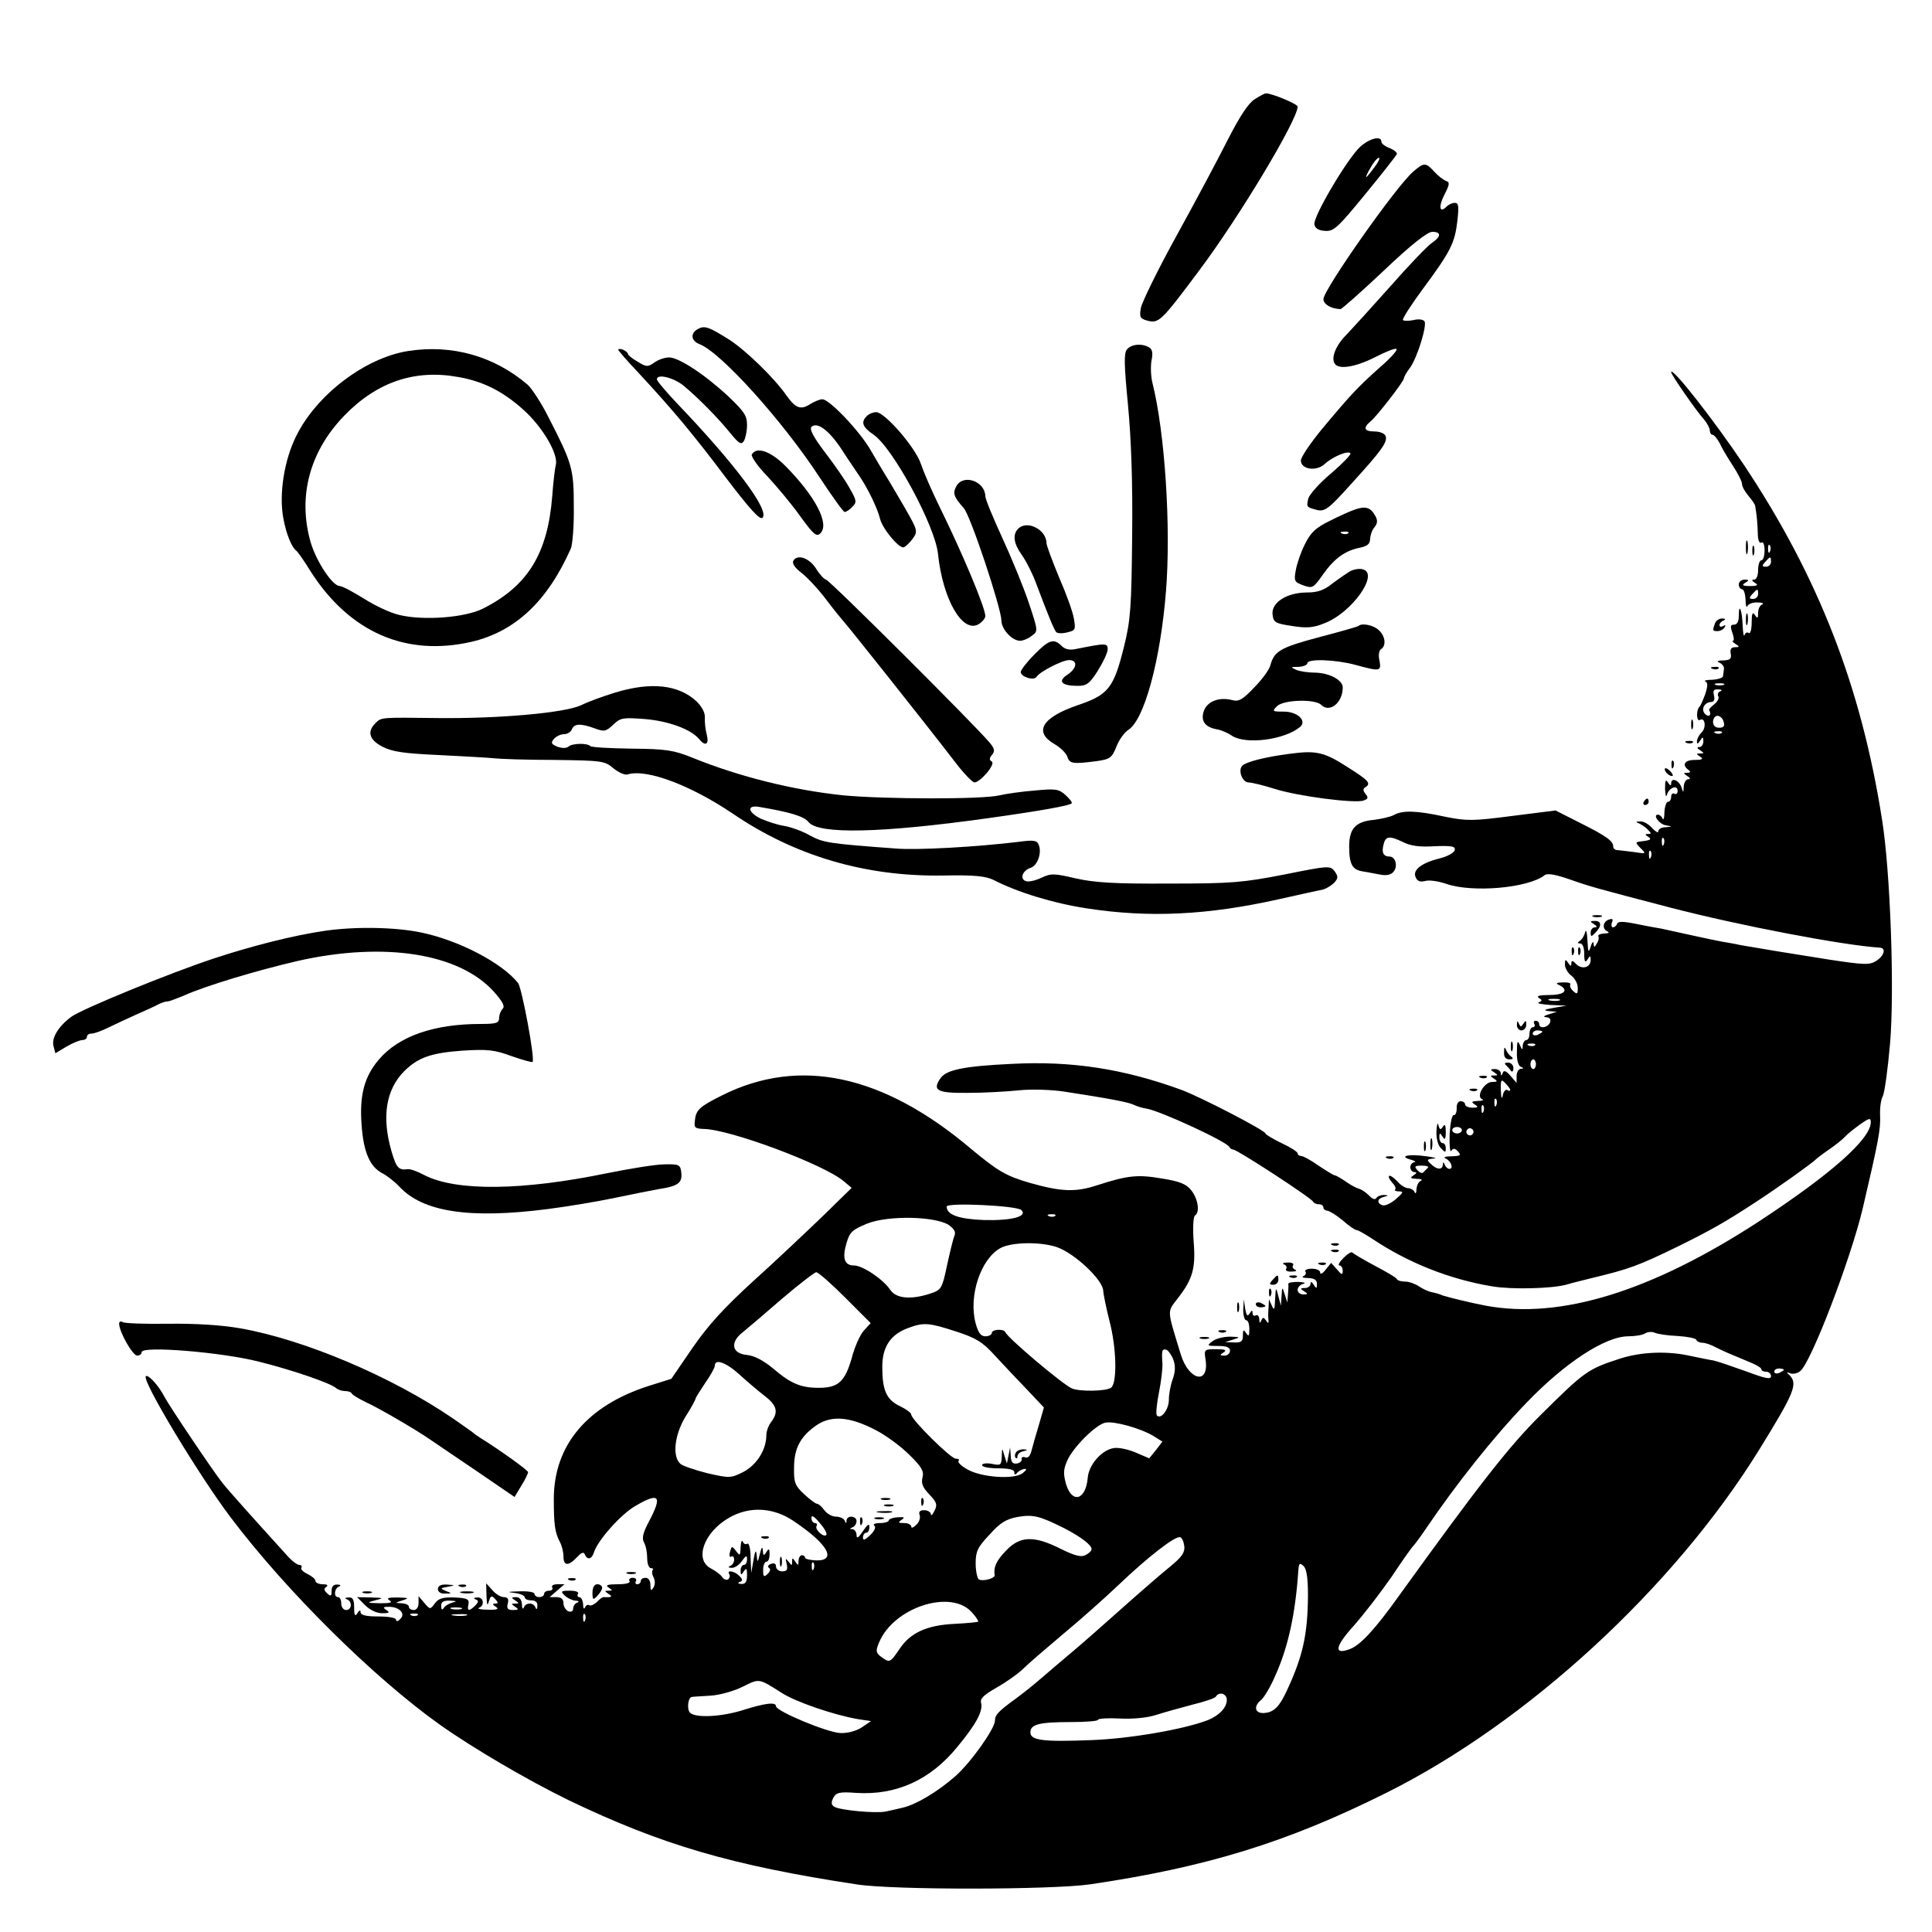 <?xml version="1.0" standalone="no"?>
<!DOCTYPE svg PUBLIC "-//W3C//DTD SVG 20010904//EN"
 "http://www.w3.org/TR/2001/REC-SVG-20010904/DTD/svg10.dtd">
<svg version="1.0" xmlns="http://www.w3.org/2000/svg"
 width="600pt" height="600pt" viewBox="0 0 600 600"
 preserveAspectRatio="xMidYMid meet">
<g transform="translate(0,600) scale(0.1,-0.1)"
fill="#000000" stroke="none">
<path d="M3897 5692 c-19 -11 -46 -52 -82 -122 -29 -58 -101 -193 -160 -300
-59 -107 -109 -209 -112 -227 -5 -28 -2 -33 21 -39 35 -9 43 -1 161 157 123
164 305 467 305 508 0 8 -82 42 -99 41 -3 0 -19 -8 -34 -18z"/>
<path d="M4223 5543 c-40 -38 -146 -217 -141 -240 2 -12 13 -19 33 -20 27 -2
39 9 125 114 52 63 96 120 98 124 2 5 -8 13 -22 19 -14 5 -26 14 -26 20 0 20
-38 10 -67 -17z m45 -63 c-12 -16 -23 -30 -25 -30 -2 0 4 14 14 30 9 17 21 30
25 30 5 0 -1 -13 -14 -30z"/>
<path d="M4389 5467 c-53 -45 -279 -367 -279 -396 0 -16 24 -30 53 -31 4 0 65
54 135 120 83 79 135 120 150 120 29 0 28 -15 -2 -35 -13 -9 -70 -68 -127
-133 -57 -64 -119 -132 -136 -150 -34 -33 -50 -73 -38 -91 12 -20 65 -11 126
20 33 17 63 29 66 25 4 -3 -20 -30 -53 -58 -67 -60 -88 -82 -179 -191 -36 -44
-65 -87 -65 -97 0 -28 48 -35 74 -11 25 23 73 43 80 33 2 -4 -25 -32 -60 -62
-36 -30 -67 -65 -71 -78 -6 -27 -6 -27 28 -36 24 -5 36 4 106 82 95 104 113
130 106 148 -3 8 -18 14 -34 14 -32 0 -37 11 -13 31 20 16 104 125 104 134 0
4 8 19 19 33 23 32 53 131 45 144 -4 6 -19 8 -34 4 -15 -3 -30 -3 -33 0 -3 3
25 47 62 97 86 116 99 142 107 211 5 45 4 56 -8 56 -8 0 -19 -5 -26 -12 -22
-22 -25 1 -6 38 16 31 17 38 5 42 -8 3 -24 15 -36 28 -27 30 -33 30 -66 1z"/>
<path d="M2167 4978 c-24 -13 -21 -37 6 -47 66 -26 257 -237 372 -413 39 -59
74 -108 78 -108 5 0 16 7 24 16 14 14 14 19 -8 57 -12 23 -47 73 -76 111 -35
46 -50 73 -43 80 17 17 54 -9 94 -70 21 -33 47 -70 56 -84 26 -38 56 -101 63
-131 7 -30 56 -89 72 -89 5 0 18 12 28 25 18 25 18 26 -23 98 -23 39 -49 84
-58 98 -9 14 -30 50 -47 79 -33 59 -129 160 -151 160 -8 0 -25 -7 -38 -15 -29
-19 -45 -13 -73 26 -38 55 -127 141 -178 174 -64 40 -77 45 -98 33z"/>
<path d="M3500 4915 c-10 -12 -9 -47 3 -172 10 -105 15 -242 13 -408 -2 -221
-5 -261 -25 -342 -32 -130 -49 -151 -144 -183 -111 -38 -138 -83 -72 -121 19
-11 37 -29 40 -40 7 -21 18 -22 89 -13 43 6 49 10 63 45 8 21 25 45 38 53 49
32 99 216 116 429 16 198 -3 493 -42 648 -5 20 -6 51 -3 69 5 22 3 35 -7 41
-21 13 -55 11 -69 -6z"/>
<path d="M1268 4910 c-134 -21 -285 -136 -348 -264 -38 -76 -54 -182 -40 -256
9 -49 26 -90 40 -100 4 -3 25 -32 45 -65 121 -189 296 -265 500 -218 136 32
236 127 308 290 5 12 10 71 9 130 0 118 -5 134 -79 278 -22 44 -52 89 -64 100
-104 89 -235 126 -371 105z m156 -81 c76 -13 139 -45 202 -102 59 -53 109
-138 100 -171 -3 -12 -8 -56 -11 -97 -14 -178 -76 -279 -215 -349 -55 -28
-184 -38 -259 -20 -28 6 -78 30 -111 51 -34 21 -67 39 -75 39 -22 0 -72 75
-90 135 -41 142 -4 283 105 395 101 104 219 144 354 119z"/>
<path d="M1920 4914 c0 -3 28 -35 63 -72 106 -114 171 -192 274 -329 71 -93
103 -129 111 -121 23 23 -87 169 -267 357 -33 35 -61 68 -61 73 0 18 50 6 82
-19 47 -39 108 -101 146 -148 27 -33 34 -37 42 -25 5 8 10 31 10 50 0 29 -9
42 -57 88 -74 69 -155 122 -185 122 -13 0 -34 -7 -46 -16 -20 -14 -25 -14 -52
3 -16 9 -30 20 -30 24 0 4 -7 9 -15 13 -8 3 -15 3 -15 0z"/>
<path d="M5190 4844 c0 -8 80 -123 103 -148 9 -11 17 -26 17 -33 0 -7 4 -13 8
-13 5 0 15 -12 23 -27 7 -16 26 -47 41 -70 15 -23 28 -48 28 -56 0 -8 9 -24
20 -37 11 -13 21 -27 21 -32 5 -29 7 -52 8 -84 0 -21 5 -33 11 -29 6 4 10 -7
10 -24 0 -17 -4 -31 -10 -31 -5 0 -10 -13 -10 -30 0 -17 -5 -30 -12 -30 -9 0
-8 -4 2 -10 12 -7 8 -10 -15 -10 -23 0 -27 3 -15 10 13 8 12 10 -2 10 -10 0
-18 -7 -18 -15 0 -8 5 -15 10 -15 6 0 10 -15 11 -32 0 -18 3 -27 6 -20 2 6 17
12 31 11 15 0 21 -3 15 -6 -7 -2 -13 -14 -13 -26 0 -18 -2 -19 -10 -7 -7 11
-10 5 -10 -23 0 -21 -4 -36 -9 -33 -5 4 -11 1 -13 -6 -3 -7 -5 7 -6 31 -2 48
-12 71 -12 28 0 -17 -5 -27 -15 -27 -11 0 -12 -5 -5 -25 5 -14 6 -25 2 -25 -4
0 0 -5 8 -10 13 -8 13 -10 -2 -10 -11 0 -16 -6 -13 -20 3 -16 -2 -20 -23 -21
-18 0 -22 -3 -12 -7 9 -4 15 -13 14 -19 -1 -7 -2 -17 -3 -23 0 -5 -16 -10 -33
-11 -18 0 -28 -3 -22 -5 8 -4 8 -14 0 -39 -7 -19 -15 -38 -19 -41 -10 -11 -8
-46 2 -40 16 10 21 -23 6 -38 -8 -8 -15 -21 -15 -28 0 -10 3 -9 10 2 8 13 10
12 10 -2 0 -10 -6 -18 -12 -18 -9 0 -8 -4 2 -10 13 -9 13 -10 0 -10 -13 0 -13
-1 0 -10 11 -7 7 -10 -17 -10 -32 0 -41 -16 -18 -32 6 -5 4 -8 -5 -8 -13 0
-13 -1 0 -10 10 -6 11 -10 3 -10 -7 0 -13 -10 -14 -22 -1 -21 -1 -22 -7 -3 -8
22 -32 32 -32 12 0 -8 -4 -7 -10 3 -7 11 -9 6 -9 -20 1 -19 3 -28 6 -18 6 22
33 32 33 12 0 -8 -4 -12 -10 -9 -5 3 -10 -1 -10 -9 0 -9 -4 -16 -10 -16 -5 0
-10 -15 -11 -32 0 -18 -3 -27 -6 -20 -2 6 -9 12 -14 12 -17 0 3 -29 24 -33 22
-4 22 -4 0 -6 -13 0 -23 -6 -23 -13 0 -6 -8 -1 -19 10 -10 12 -27 22 -37 21
-14 0 -15 -2 -4 -6 8 -4 21 -12 28 -20 11 -11 11 -13 0 -13 -10 0 -10 -2 1 -9
11 -7 7 -10 -14 -13 -28 -3 -28 -3 -10 -22 18 -18 18 -18 -21 -12 -21 3 -45 5
-51 6 -7 0 -13 5 -13 11 0 17 -20 32 -102 73 l-77 39 -135 -17 c-123 -16 -141
-16 -210 -2 -88 19 -130 20 -157 5 -11 -6 -39 -12 -61 -15 -58 -5 -78 -27 -78
-83 0 -55 10 -72 41 -77 13 -2 38 -7 55 -10 20 -4 34 -1 42 9 14 17 6 47 -13
47 -19 0 -25 13 -18 38 6 26 19 27 62 6 22 -11 51 -15 96 -12 54 2 65 0 63
-12 -2 -8 -21 -19 -44 -25 -58 -14 -87 -36 -78 -58 5 -13 13 -17 30 -13 13 4
43 -1 66 -9 81 -28 254 -13 305 27 8 7 34 2 75 -12 68 -24 87 -29 313 -88 219
-57 541 -118 653 -125 20 -1 14 -25 -11 -41 -20 -13 -36 -13 -147 4 -121 19
-212 34 -275 45 -16 4 -43 8 -59 11 -16 3 -59 12 -95 20 -36 8 -77 17 -91 20
-14 2 -50 9 -80 15 -40 8 -55 8 -58 0 -2 -6 -8 -11 -13 -11 -4 0 -6 7 -3 15 5
11 2 13 -10 9 -19 -7 -21 -30 -3 -37 6 -3 2 -6 -11 -6 -13 -1 -21 -5 -18 -9 2
-4 1 -14 -5 -22 -7 -13 -9 -13 -10 0 0 8 -5 4 -9 -10 -7 -21 -8 -18 -10 20 -1
25 -5 36 -7 25 -3 -11 -10 -23 -17 -27 -8 -6 -7 -8 2 -8 7 0 12 -13 12 -32 0
-25 3 -29 10 -18 8 13 10 13 10 -1 0 -24 -27 -31 -45 -13 -11 12 -15 12 -15 2
0 -10 -3 -9 -10 2 -8 12 -10 11 -10 -5 0 -11 9 -27 20 -35 11 -8 20 -25 20
-38 0 -19 -2 -21 -14 -10 -8 7 -12 16 -9 21 2 4 -8 7 -24 6 -18 0 -23 -3 -13
-7 34 -16 20 -32 -27 -32 -31 0 -43 -3 -34 -9 11 -7 11 -9 0 -14 -8 -3 9 -6
36 -8 l50 -2 -40 -7 c-30 -5 -33 -8 -15 -10 l25 -2 -25 -8 c-16 -5 -19 -8 -8
-9 11 -1 15 -6 12 -16 -7 -17 -34 -21 -34 -5 0 6 -5 10 -11 10 -5 0 -7 -4 -4
-10 3 -5 1 -10 -4 -10 -6 0 -11 -9 -11 -20 0 -11 -4 -20 -10 -20 -5 0 -10 -8
-11 -17 0 -15 -2 -15 -9 2 -7 16 -9 11 -9 -22 -1 -24 4 -43 12 -46 10 -4 10
-6 0 -6 -7 -1 -13 -11 -13 -23 l0 -21 -19 22 c-14 16 -21 18 -24 9 -4 -10 -6
-10 -6 0 -1 6 -9 12 -18 12 -15 0 -16 -2 -3 -10 13 -9 13 -10 0 -10 -13 0 -13
-1 0 -10 12 -8 11 -10 -6 -10 -24 0 -51 -45 -31 -54 7 -2 1 -5 -13 -5 -20 -1
-22 -3 -10 -11 12 -8 11 -10 -7 -10 -13 0 -23 5 -23 10 0 6 -6 10 -14 10 -8 0
-13 -10 -12 -22 0 -13 -4 -22 -9 -21 -6 1 -11 -26 -13 -60 -1 -34 1 -57 5 -51
6 9 12 8 21 -2 11 -12 7 -14 -20 -15 -20 0 -27 -3 -18 -7 17 -8 25 -32 11 -32
-5 0 -12 6 -14 13 -4 9 -6 9 -6 0 -1 -17 -19 -16 -37 2 -14 13 -13 15 8 17 13
0 3 4 -22 7 -53 8 -88 1 -50 -10 14 -4 19 -7 13 -8 -7 -1 -13 -8 -13 -16 0 -8
6 -15 13 -15 8 0 7 -4 -3 -10 -12 -8 -10 -10 10 -11 14 0 19 -3 13 -6 -7 -2
-13 -14 -14 -26 0 -12 -3 -16 -6 -9 -2 6 -12 12 -20 12 -9 0 -24 10 -34 22
-11 11 -22 19 -25 16 -3 -3 2 -12 10 -21 8 -8 12 -17 9 -21 -4 -3 2 -6 12 -6
15 0 13 -4 -10 -24 -15 -13 -34 -22 -42 -19 -18 7 -16 21 5 26 15 4 15 5 0 6
-9 0 -20 -4 -23 -9 -4 -7 -13 -4 -23 7 -10 10 -23 19 -31 21 -8 2 -27 12 -42
23 -15 10 -30 19 -34 19 -3 0 -26 14 -50 30 -24 17 -48 30 -54 30 -6 0 -11 4
-11 8 0 5 -22 19 -50 32 -27 13 -50 27 -50 30 0 9 -201 113 -260 135 -180 66
-344 91 -529 81 -146 -7 -200 -18 -219 -43 -28 -39 -13 -48 83 -47 50 0 122 4
160 8 40 4 100 2 140 -4 143 -22 200 -33 216 -41 8 -4 26 -10 40 -12 43 -7
250 -103 257 -119 2 -5 8 -8 12 -8 12 0 244 -151 248 -162 2 -4 10 -8 18 -8 8
0 14 -4 14 -10 0 -5 6 -10 13 -10 6 -1 28 -14 47 -30 19 -17 38 -30 43 -30 5
0 27 -13 50 -28 111 -74 239 -125 372 -147 61 -10 181 -7 228 5 23 7 58 15 77
20 120 29 146 38 275 101 95 47 142 73 238 136 69 45 177 122 187 133 3 3 21
17 40 30 19 13 42 31 50 40 8 9 30 26 48 39 27 19 32 20 32 6 0 -52 -123 -161
-347 -308 -333 -217 -616 -305 -848 -262 -43 8 -117 26 -135 32 -8 4 -23 8
-33 10 -11 2 -28 10 -40 18 -12 8 -31 15 -43 15 -12 0 -24 3 -26 8 -1 4 -32
22 -68 41 -36 19 -67 38 -70 41 -3 4 -15 -4 -28 -17 -12 -12 -18 -23 -12 -23
5 0 10 -7 10 -17 0 -13 -3 -13 -18 5 l-18 20 -17 -21 c-9 -12 -17 -16 -17 -9
0 7 -12 12 -26 12 -14 0 -23 -4 -20 -9 4 -5 0 -12 -6 -14 -7 -3 -1 -6 15 -6
19 -1 27 -6 27 -18 0 -15 -2 -16 -10 -3 -6 10 -10 11 -10 3 0 -7 -8 -13 -17
-13 -15 0 -16 -2 -3 -10 13 -8 12 -10 -2 -10 -10 0 -18 6 -18 14 0 8 8 17 18
19 9 3 2 5 -16 6 -17 0 -31 -2 -31 -6 1 -5 0 -19 -1 -33 l-2 -25 -8 25 c-8 25
-8 25 -10 -5 l-2 -30 -8 30 c-7 29 -8 29 -10 -10 -1 -32 -3 -36 -10 -20 l-9
20 -1 -20 c-1 -11 -2 -29 -1 -40 2 -15 0 -17 -7 -6 -8 11 -10 11 -15 0 -4 -10
-6 -8 -6 4 -1 10 -5 15 -11 12 -5 -3 -10 0 -10 7 0 10 -2 10 -9 -1 -7 -11 -10
-7 -14 15 l-4 29 -2 -32 c0 -18 4 -33 9 -33 6 0 10 -12 10 -27 0 -22 -2 -25
-10 -13 -8 12 -10 11 -10 -7 0 -19 -5 -23 -27 -22 l-28 1 25 8 c23 7 22 8 -10
9 -19 0 -44 -6 -54 -14 -19 -14 -18 -15 17 -15 26 0 37 -4 37 -15 0 -8 -8 -15
-17 -15 -15 0 -16 2 -3 10 11 7 5 10 -23 10 -37 0 -38 -1 -33 -32 12 -80 -52
-66 -77 16 -43 141 -43 130 -10 173 47 60 57 94 50 178 -3 42 -1 77 4 80 16
10 10 51 -11 78 -16 20 -35 28 -91 37 -76 13 -106 10 -202 -21 -67 -22 -111
-20 -207 7 -76 22 -101 37 -184 106 -273 231 -533 287 -774 166 -70 -35 -81
-45 -84 -79 -3 -21 1 -24 27 -25 82 -1 373 -110 435 -162 l25 -21 -90 -88
c-50 -48 -146 -139 -215 -201 -93 -85 -141 -138 -190 -209 l-65 -95 -70 -22
c-191 -61 -295 -184 -295 -351 0 -78 3 -104 19 -134 6 -11 11 -31 11 -45 0
-30 16 -30 43 -1 13 14 20 16 23 8 8 -19 22 -16 29 7 12 37 83 117 128 143 75
44 85 32 42 -49 -18 -34 -22 -51 -15 -64 6 -10 10 -32 10 -49 0 -17 5 -31 12
-31 6 0 8 -3 5 -6 -3 -4 -2 -14 3 -23 5 -10 5 -23 -1 -32 -7 -11 -9 -9 -9 9 0
13 -6 22 -15 22 -8 0 -15 -4 -15 -10 0 -5 -5 -10 -11 -10 -5 0 -7 4 -4 10 3 5
-1 10 -10 10 -9 0 -13 -5 -10 -10 4 -6 -11 -10 -37 -10 -31 0 -39 -3 -28 -10
13 -9 13 -10 0 -10 -13 0 -13 -1 0 -10 14 -9 10 -11 -15 -10 -3 1 -13 -6 -21
-15 -9 -8 -19 -13 -24 -10 -5 3 -11 -1 -13 -7 -3 -7 -6 -3 -6 10 -1 12 -6 22
-12 22 -5 0 -7 5 -4 10 4 6 -7 10 -25 10 -28 0 -30 -2 -16 -15 8 -8 23 -15 33
-16 10 0 13 -3 6 -6 -7 -2 -13 -11 -13 -19 0 -8 -6 -11 -15 -8 -8 4 -15 15
-15 25 0 13 -7 19 -22 19 l-21 0 23 20 23 20 -22 0 c-12 0 -19 -4 -16 -10 3
-5 -1 -10 -9 -10 -9 0 -16 -4 -16 -10 0 -5 -7 -10 -15 -10 -8 0 -15 5 -15 10
0 6 -21 9 -47 8 -37 -1 -40 -2 -15 -5 17 -2 32 -8 32 -14 0 -5 9 -9 20 -9 13
0 20 -6 19 -17 0 -11 -3 -13 -6 -5 -6 16 -30 16 -36 0 -3 -7 -6 -3 -6 10 -1
14 -7 22 -18 22 -15 0 -16 -2 -3 -10 13 -9 13 -10 0 -10 -13 0 -13 -1 0 -10
12 -8 11 -10 -7 -10 -16 0 -20 5 -16 20 4 14 0 20 -12 20 -10 0 -26 10 -36 22
l-19 21 1 -39 c1 -28 3 -33 7 -18 6 19 9 20 20 8 10 -11 10 -14 0 -14 -9 0 -9
-3 2 -10 11 -7 4 -10 -25 -9 -22 0 -34 3 -27 6 18 7 14 33 -5 32 -11 0 -13 -3
-6 -6 10 -3 10 -8 -1 -19 -19 -19 -26 -18 -21 4 3 16 -4 19 -43 21 -37 1 -50
-3 -61 -18 -15 -20 -15 -20 -33 1 l-18 21 0 -21 c0 -13 -6 -22 -15 -22 -8 0
-15 5 -15 10 0 6 -10 10 -22 11 -22 1 -22 1 2 9 22 7 20 8 -15 9 -29 0 -36 -2
-25 -9 11 -7 2 -9 -30 -9 -41 1 -42 2 -15 9 28 7 27 8 -13 9 l-43 1 25 -25
c15 -15 36 -25 53 -25 22 0 25 2 13 10 -12 8 -10 10 8 10 33 0 53 -22 35 -38
-7 -8 -13 -8 -13 -2 0 6 -24 10 -55 10 -37 0 -55 4 -55 13 0 8 -4 7 -10 -3 -7
-11 -10 -7 -10 18 0 24 -4 32 -17 31 -11 0 -13 -3 -5 -6 17 -7 15 -33 -3 -33
-8 0 -15 9 -15 20 0 11 -4 20 -10 20 -14 0 -12 27 3 33 7 3 5 6 -5 6 -12 1
-18 -6 -18 -19 0 -17 -2 -19 -14 -8 -10 9 -11 15 -2 20 6 5 2 8 -11 8 -13 0
-23 5 -23 10 0 6 -11 15 -25 22 -13 6 -22 15 -19 19 3 5 0 9 -6 9 -7 0 -24 13
-38 29 -107 118 -179 198 -202 227 -28 35 -165 239 -179 266 -18 35 -51 71
-58 64 -13 -13 167 -311 264 -439 173 -229 444 -497 649 -643 103 -73 272
-172 399 -234 289 -139 507 -203 895 -262 115 -18 605 -17 725 0 360 53 612
130 920 284 438 218 893 637 1158 1065 110 178 121 205 95 232 -11 10 -10 11
2 6 9 -3 23 0 31 7 34 27 157 349 194 505 49 209 56 247 54 289 -1 21 2 48 8
59 6 11 16 85 23 165 14 164 1 533 -25 695 -65 414 -198 754 -428 1100 -93
139 -227 310 -227 289z m307 -556 c-3 -8 -6 -5 -6 6 -1 11 2 17 5 13 3 -3 4
-12 1 -19z m3 -33 c0 -8 -7 -15 -15 -15 -13 0 -14 3 -3 15 16 18 18 18 18 0z
m-40 -100 c0 -8 -7 -15 -15 -15 -13 0 -14 3 -3 15 16 18 18 18 18 0z m-107
-282 c-7 -2 -19 -2 -25 0 -7 3 -2 5 12 5 14 0 19 -2 13 -5z m-11 -20 c-6 -2
-9 -10 -6 -15 4 -6 -2 -17 -12 -25 -10 -8 -18 -16 -16 -18 8 -15 0 -24 -12
-13 -15 14 -3 38 19 38 8 0 11 8 8 20 -4 15 -1 20 13 19 11 0 14 -3 6 -6z m11
-95 c4 -13 0 -18 -14 -18 -12 0 -19 7 -19 18 0 10 6 19 14 19 8 0 17 -9 19
-19z m-6 -34 c-3 -3 -12 -4 -19 -1 -8 3 -5 6 6 6 11 1 17 -2 13 -5z m-180
-346 c-3 -8 -6 -5 -6 6 -1 11 2 17 5 13 3 -3 4 -12 1 -19z m-40 -40 c-3 -8 -6
-5 -6 6 -1 11 2 17 5 13 3 -3 4 -12 1 -19z m-284 -445 c-7 -2 -21 -2 -30 0
-10 3 -4 5 12 5 17 0 24 -2 18 -5z m-53 -97 c0 -2 -7 -6 -15 -10 -8 -3 -15 -1
-15 4 0 6 7 10 15 10 8 0 15 -2 15 -4z m-23 -42 c-3 -3 -12 -4 -19 -1 -8 3 -5
6 6 6 11 1 17 -2 13 -5z m3 -59 c0 -8 -4 -15 -8 -15 -5 0 -9 7 -9 15 0 8 4 15
9 15 4 0 8 -7 8 -15z m-80 -80 c0 -3 -4 -4 -9 0 -5 3 -12 -5 -14 -17 -3 -14
-5 -8 -6 15 -1 34 1 37 14 23 8 -8 15 -17 15 -21z m-43 -47 c-3 -8 -6 -5 -6 6
-1 11 2 17 5 13 3 -3 4 -12 1 -19z m-40 -20 c-3 -8 -6 -5 -6 6 -1 11 2 17 5
13 3 -3 4 -12 1 -19z m-67 -58 c0 -5 -7 -10 -15 -10 -8 0 -15 5 -15 10 0 6 7
10 15 10 8 0 15 -4 15 -10z m34 -11 c-3 -5 -10 -7 -15 -3 -5 3 -7 10 -3 15 3
5 10 7 15 3 5 -3 7 -10 3 -15z m-140 -106 c-5 -5 -11 -11 -14 -14 -3 -4 -11
-1 -18 7 -11 12 -8 14 14 14 15 0 23 -3 18 -7z m-1262 -131 c20 -20 -30 -33
-115 -31 -79 3 -117 16 -117 42 0 13 218 3 232 -11z m105 -18 c-3 -3 -12 -4
-19 -1 -8 3 -5 6 6 6 11 1 17 -2 13 -5z m-331 -28 c18 -13 23 -22 18 -34 -4
-9 -14 -51 -23 -92 -15 -72 -18 -76 -51 -87 -60 -20 -107 -16 -125 11 -22 33
-86 76 -113 76 -30 0 -37 23 -23 70 10 34 18 41 64 60 65 26 210 23 253 -4z
m336 -69 c55 -19 141 -100 144 -134 1 -15 10 -57 19 -93 23 -86 25 -197 5
-210 -17 -11 -97 -12 -121 -2 -28 12 -199 156 -207 175 -5 11 -42 9 -42 -3 0
-5 -9 -10 -20 -10 -14 0 -22 11 -30 40 -23 85 16 201 77 234 35 19 125 20 175
3z m-657 -157 l79 -79 -21 -23 c-12 -13 -29 -51 -38 -86 -21 -73 -42 -92 -102
-92 -56 0 -87 13 -142 60 -30 25 -59 40 -81 42 -47 4 -54 39 -14 70 15 12 70
59 123 105 53 45 101 82 106 82 6 0 46 -35 90 -79z m344 -105 c62 -20 83 -33
120 -74 25 -27 70 -75 100 -106 l53 -56 -15 -52 c-9 -29 -19 -65 -23 -80 -4
-18 -11 -26 -20 -23 -8 3 -13 0 -11 -6 1 -5 -6 -12 -15 -13 -13 -2 -18 4 -19
23 l-2 27 -5 -25 -5 -25 -8 25 c-7 25 -7 25 -8 -4 -1 -26 -3 -28 -31 -22 -17
3 -30 1 -30 -4 0 -6 23 -10 50 -10 33 0 50 -4 50 -12 0 -8 3 -9 8 -3 4 6 14
11 22 13 10 1 9 -2 -4 -13 -27 -21 -132 -13 -174 13 -18 10 -29 22 -25 25 3 4
0 7 -9 7 -15 0 -138 121 -138 137 0 5 -16 17 -35 26 -42 20 -55 49 -55 122 0
63 26 101 81 121 48 18 65 16 148 -11z m2241 -14 c30 -2 57 -7 58 -12 2 -5 10
-9 19 -9 8 0 27 -6 41 -14 26 -13 40 -19 110 -48 17 -7 32 -16 32 -20 0 -5 7
-8 15 -8 8 0 15 -6 15 -14 0 -11 -18 -7 -77 15 -42 15 -88 31 -102 34 -14 2
-46 9 -71 14 -71 16 -152 13 -218 -8 -101 -33 -109 -38 -248 -176 -98 -97
-192 -218 -438 -559 -74 -104 -121 -155 -153 -167 -52 -20 -48 7 12 73 31 35
84 104 118 153 33 50 63 92 67 95 3 3 22 28 40 55 93 137 208 282 310 388 119
124 245 207 317 207 21 0 45 4 52 9 8 5 22 6 30 2 9 -4 41 -9 71 -10z m-1566
-74 c7 -19 6 -38 -2 -60 -7 -19 -12 -47 -12 -64 0 -30 -24 -62 -37 -49 -4 3
-1 35 6 70 7 35 12 77 11 92 -3 41 -1 46 13 42 6 -3 16 -17 21 -31z m-1345
-48 c25 -23 60 -52 78 -66 36 -28 41 -49 18 -79 -8 -10 -15 -29 -15 -40 0 -47
-30 -93 -71 -115 -40 -20 -43 -20 -113 -4 -39 10 -77 23 -83 29 -26 23 -18 90
15 145 18 28 32 54 32 57 0 3 14 25 30 49 17 24 30 48 30 54 0 23 37 9 79 -30z
m3241 17 c0 -2 -7 -6 -15 -10 -8 -3 -15 -1 -15 4 0 6 7 10 15 10 8 0 15 -2 15
-4z m-2819 -188 c31 -16 77 -50 103 -76 38 -37 46 -51 41 -70 -5 -19 1 -32 21
-53 23 -24 26 -32 16 -51 -6 -13 -11 -17 -11 -10 -1 6 -10 12 -21 12 -13 0
-18 -5 -14 -15 3 -8 -1 -22 -10 -30 -9 -9 -16 -12 -16 -6 0 6 -10 11 -22 11
-19 0 -20 2 -8 10 11 8 9 9 -12 8 -16 -1 -28 -6 -28 -10 0 -4 -12 -8 -27 -8
-16 0 -23 -4 -18 -8 6 -4 2 -15 -12 -29 -17 -16 -23 -18 -23 -8 0 8 5 15 10
15 6 0 10 8 10 18 0 12 -6 8 -20 -13 -14 -21 -20 -25 -20 -12 0 9 -6 17 -12
18 -10 0 -10 2 0 6 6 2 12 11 12 19 0 17 -30 19 -31 2 0 -10 -2 -10 -6 0 -2 6
-15 12 -27 12 -12 0 -28 9 -36 20 -8 11 -18 20 -23 20 -4 0 -22 13 -40 30 -28
26 -32 36 -31 82 0 62 21 99 73 134 46 29 102 24 182 -18z m860 -17 l29 -18
-20 -26 -21 -26 -42 18 c-23 10 -53 16 -67 14 -38 -5 -79 -52 -82 -93 -6 -68
-48 -81 -67 -20 -9 32 -9 46 3 73 17 41 91 115 120 119 27 5 109 -18 147 -41z
m-1116 -265 c106 -71 135 -123 70 -122 -19 1 -35 4 -35 9 0 4 -4 7 -10 7 -5 0
-10 -8 -10 -17 0 -15 -2 -16 -10 -3 -9 13 -10 13 -10 0 0 -13 -1 -13 -11 0 -9
12 -10 11 -6 -7 4 -18 1 -23 -14 -23 -10 0 -19 7 -19 15 0 9 -6 12 -16 8 -9
-3 -11 -9 -6 -12 6 -4 4 -11 -4 -19 -12 -11 -14 -9 -14 13 0 14 5 25 10 25 6
0 10 10 10 23 0 18 -2 19 -10 7 -8 -13 -10 -12 -11 5 -1 14 -4 10 -9 -10 -7
-29 -8 -29 -10 -5 -2 19 -5 15 -10 -15 l-7 -40 -2 48 c0 27 -5 46 -10 43 -5
-4 -12 0 -14 6 -3 7 -6 0 -7 -17 -1 -27 -2 -28 -14 -12 -13 17 -14 16 -19 -3
-3 -11 -1 -18 4 -14 5 3 9 -1 9 -10 0 -8 -6 -17 -12 -19 -8 -3 -6 -6 4 -6 9
-1 24 9 32 21 13 18 16 19 16 5 0 -9 -4 -17 -10 -17 -5 0 -10 -8 -10 -17 0
-15 2 -16 10 -3 8 12 10 9 10 -12 0 -20 -5 -28 -17 -27 -11 0 -13 3 -6 6 10 3
10 8 -1 19 -16 16 -41 19 -31 5 3 -5 1 -12 -4 -16 -5 -3 -13 0 -18 7 -4 7 -20
19 -35 27 -53 27 -22 113 57 158 63 36 137 32 200 -11z m101 -43 c-8 -9 -37
18 -30 28 3 5 0 9 -5 9 -6 0 -11 7 -11 16 0 10 9 5 26 -16 15 -17 24 -34 20
-37z m739 21 c52 -27 85 -52 85 -65 0 -5 -8 -13 -18 -18 -14 -8 -33 -3 -78 19
-83 42 -127 40 -170 -6 -30 -31 -39 -51 -35 -76 1 -10 -37 -20 -49 -13 -5 3
-10 26 -10 50 0 37 6 50 43 89 33 37 51 48 87 55 48 8 67 4 145 -35z m373 -56
c2 -19 -7 -33 -45 -64 -26 -21 -93 -79 -149 -129 -55 -49 -124 -110 -154 -135
-30 -25 -72 -61 -94 -80 -23 -20 -59 -49 -81 -65 -54 -39 -65 -51 -65 -68 0
-25 -75 -131 -124 -174 -55 -48 -122 -88 -163 -97 -16 -4 -39 -9 -53 -12 -31
-6 -141 4 -159 15 -10 6 -10 14 -3 28 9 16 19 19 71 15 124 -8 231 40 315 144
58 70 79 110 73 135 -4 14 8 25 48 48 30 17 67 43 82 58 16 16 71 63 123 107
52 43 131 113 175 155 89 85 175 152 190 147 6 -1 11 -14 13 -28z m-1151 -70
c-3 -8 -6 -5 -6 6 -1 11 2 17 5 13 3 -3 4 -12 1 -19z m1535 -84 c-1 -121 -16
-187 -64 -291 -25 -55 -43 -72 -75 -73 -27 0 -30 22 -6 41 9 8 29 41 43 74 40
88 63 192 72 327 2 24 4 26 17 14 9 -10 13 -38 13 -92z m-2657 -21 c-11 -3
-23 -10 -27 -17 -5 -7 -8 -5 -8 7 0 12 7 17 28 16 21 -1 22 -2 7 -6z m1613
-30 c13 -14 21 -27 20 -29 -2 -2 -35 -5 -73 -7 -87 -4 -139 -28 -172 -79 -29
-42 -30 -43 -57 -23 -16 12 -17 18 -6 44 45 109 223 167 288 94z m-1585 10
c-7 -2 -21 -2 -30 0 -10 3 -4 5 12 5 17 0 24 -2 18 -5z m-136 -19 c-3 -3 -12
-4 -19 -1 -8 3 -5 6 6 6 11 1 17 -2 13 -5z m151 -1 c-10 -2 -28 -2 -40 0 -13
2 -5 4 17 4 22 1 32 -1 23 -4z m369 -15 c-3 -8 -6 -5 -6 6 -1 11 2 17 5 13 3
-3 4 -12 1 -19z m610 -225 c43 -28 162 -69 238 -82 l40 -6 -28 -19 c-18 -12
-44 -19 -68 -18 -41 2 -199 68 -199 83 0 14 -33 10 -100 -11 -68 -22 -150 -26
-167 -9 -11 11 -6 49 6 49 3 1 29 2 58 4 29 2 72 14 100 28 52 26 49 26 120
-19z m1383 -22 c0 -24 -24 -49 -59 -63 -75 -29 -245 -58 -361 -62 -151 -6
-190 -1 -190 24 0 25 27 32 126 32 46 0 84 3 84 7 0 4 30 6 67 4 41 -2 85 2
113 11 25 8 75 22 113 32 37 9 70 20 73 25 10 17 34 9 34 -10z"/>
<path d="M3155 1489 c-4 -6 -4 -13 -1 -16 3 -4 6 -1 6 5 0 6 8 13 18 15 15 4
15 5 0 6 -9 0 -20 -4 -23 -10z"/>
<path d="M2738 1343 c6 -2 18 -2 25 0 6 3 1 5 -13 5 -14 0 -19 -2 -12 -5z"/>
<path d="M2861 1334 c0 -11 3 -14 6 -6 3 7 2 16 -1 19 -3 4 -6 -2 -5 -13z"/>
<path d="M2748 1323 c6 -2 18 -2 25 0 6 3 1 5 -13 5 -14 0 -19 -2 -12 -5z"/>
<path d="M2728 1303 c12 -2 30 -2 40 0 9 3 -1 5 -23 4 -22 0 -30 -2 -17 -4z"/>
<path d="M2671 1274 c0 -11 3 -14 6 -6 3 7 2 16 -1 19 -3 4 -6 -2 -5 -13z"/>
<path d="M2718 1283 c6 -2 18 -2 25 0 6 3 1 5 -13 5 -14 0 -19 -2 -12 -5z"/>
<path d="M2368 1223 c7 -3 16 -2 19 1 4 3 -2 6 -13 5 -11 0 -14 -3 -6 -6z"/>
<path d="M2422 1150 c0 -14 2 -19 5 -12 2 6 2 18 0 25 -3 6 -5 1 -5 -13z"/>
<path d="M2692 4708 c-19 -19 -14 -34 21 -58 60 -41 191 -283 200 -370 15
-143 77 -249 127 -218 11 7 20 18 20 25 0 25 -70 193 -144 343 -23 47 -48 105
-56 129 -16 50 -112 161 -139 161 -9 0 -22 -5 -29 -12z"/>
<path d="M2335 4589 c-4 -5 17 -36 47 -67 29 -31 76 -87 103 -125 42 -58 51
-65 63 -53 29 29 -16 115 -109 209 -46 46 -89 61 -104 36z"/>
<path d="M2970 4490 c-12 -22 -8 -33 23 -68 21 -23 116 -309 117 -349 0 -27
33 -63 58 -63 9 0 26 7 37 16 19 14 19 15 -10 102 -16 48 -53 138 -82 201 -29
63 -53 121 -53 130 -1 47 -69 70 -90 31z"/>
<path d="M4209 4418 c-15 -5 -51 -21 -80 -36 -43 -21 -59 -36 -77 -73 -13 -26
-25 -62 -28 -81 -6 -32 -4 -36 24 -46 28 -10 31 -8 60 33 35 50 69 75 115 84
24 5 32 12 32 28 1 11 6 28 14 36 9 12 10 21 2 35 -14 26 -30 31 -62 20z m-22
-74 c-3 -3 -12 -4 -19 -1 -8 3 -5 6 6 6 11 1 17 -2 13 -5z"/>
<path d="M3162 4358 c-18 -18 -14 -46 11 -81 13 -18 34 -59 46 -92 36 -96 54
-139 61 -148 4 -4 19 -5 34 -1 26 6 27 9 21 43 -3 20 -24 78 -46 128 -21 51
-39 99 -39 106 0 42 -60 73 -88 45z"/>
<path d="M5422 4300 c0 -19 2 -27 5 -17 2 9 2 25 0 35 -3 9 -5 1 -5 -18z"/>
<path d="M5442 4290 c0 -14 2 -19 5 -12 2 6 2 18 0 25 -3 6 -5 1 -5 -13z"/>
<path d="M2464 4259 c-5 -8 4 -22 25 -38 18 -14 54 -52 79 -86 25 -33 49 -62
52 -65 9 -9 245 -305 358 -452 21 -26 42 -47 48 -48 18 0 67 57 54 65 -8 5 -8
11 1 21 9 11 8 19 -7 37 -44 53 -499 507 -509 507 -5 1 -19 15 -30 33 -21 34
-58 47 -71 26z"/>
<path d="M4193 4226 c-10 -6 -35 -23 -55 -38 -26 -21 -46 -28 -79 -28 -62 0
-111 -31 -107 -68 3 -25 8 -28 60 -36 45 -7 66 -6 100 8 86 32 173 155 120
168 -10 3 -28 0 -39 -6z"/>
<path d="M5422 4075 c0 -16 2 -22 5 -12 2 9 2 23 0 30 -3 6 -5 -1 -5 -18z"/>
<path d="M5326 4064 c-8 -22 -8 -24 8 -24 8 0 18 5 22 12 4 7 3 8 -4 4 -7 -4
-12 -3 -12 3 0 5 6 12 13 14 7 4 6 6 -4 6 -9 1 -20 -6 -23 -15z"/>
<path d="M4219 4056 c-2 -2 -58 -18 -123 -35 -120 -32 -139 -43 -151 -88 -3
-12 -25 -43 -50 -68 -36 -38 -48 -45 -69 -39 -40 10 -76 -4 -87 -33 -11 -31 2
-51 40 -58 13 -2 34 -11 47 -20 43 -28 162 -13 211 27 23 19 -7 48 -50 48 -36
0 -37 1 -21 17 20 20 118 23 137 4 26 -26 67 6 67 54 0 23 -41 45 -85 46 -22
0 -49 4 -60 9 -18 8 -17 9 8 9 15 1 27 6 27 11 0 15 87 12 150 -5 77 -21 80
-20 74 14 -4 16 -1 32 5 35 17 11 13 41 -7 59 -17 16 -53 23 -63 13z"/>
<path d="M3212 3967 c-23 -23 -42 -48 -42 -54 0 -15 41 -28 49 -15 10 16 80
52 101 52 28 0 25 -26 -6 -46 -30 -20 -17 -34 33 -34 28 0 37 7 63 48 16 26
30 55 30 66 0 19 -6 19 -96 1 -21 -5 -36 -2 -47 9 -24 24 -39 20 -85 -27z"/>
<path d="M5318 3923 c7 -3 16 -2 19 1 4 3 -2 6 -13 5 -11 0 -14 -3 -6 -6z"/>
<path d="M1910 3849 c-36 -11 -83 -28 -105 -39 -51 -24 -255 -42 -443 -40
-179 2 -178 3 -196 -16 -27 -26 -19 -52 22 -73 31 -16 68 -21 178 -26 76 -4
153 -8 169 -10 17 -2 100 -5 186 -5 150 -2 157 -3 184 -26 16 -13 36 -22 44
-19 59 18 195 -33 327 -122 194 -132 413 -196 654 -192 97 2 132 -2 156 -14
74 -38 184 -72 289 -88 194 -30 375 -21 595 28 63 14 125 28 137 30 12 3 28
13 37 22 12 14 12 19 1 35 -14 18 -18 18 -157 -10 -129 -25 -163 -28 -358 -28
-168 -1 -231 3 -289 16 -68 16 -77 16 -107 2 -19 -9 -41 -14 -49 -10 -19 7 -9
33 16 41 21 7 35 46 25 71 -5 14 -16 16 -59 10 -132 -16 -319 -27 -387 -21
-205 15 -223 18 -264 40 -22 13 -58 26 -80 30 -21 3 -53 14 -72 22 -42 20 -46
44 -6 37 95 -16 139 -29 153 -47 31 -39 228 -34 557 12 165 23 253 39 260 46
3 3 -6 14 -19 26 -21 19 -32 20 -95 14 -39 -3 -89 -10 -110 -15 -53 -13 -359
-12 -485 0 -154 16 -321 57 -469 117 -57 23 -80 27 -187 28 -68 1 -126 4 -130
8 -9 10 -57 9 -68 -2 -6 -5 -20 -5 -34 0 -19 8 -21 12 -11 24 7 8 21 15 32 15
10 0 21 7 24 15 7 18 27 19 71 3 29 -11 35 -10 58 12 22 21 30 22 97 17 73 -6
142 -31 168 -61 20 -25 33 -19 25 12 -4 15 -7 39 -6 53 1 16 -9 34 -26 51 -56
52 -142 61 -253 27z"/>
<path d="M5252 3750 c0 -14 2 -19 5 -12 2 6 2 18 0 25 -3 6 -5 1 -5 -13z"/>
<path d="M5238 3693 c7 -3 16 -2 19 1 4 3 -2 6 -13 5 -11 0 -14 -3 -6 -6z"/>
<path d="M4005 3659 c-77 -10 -135 -25 -147 -37 -14 -14 0 -52 20 -52 9 0 46
-9 81 -20 72 -23 251 -46 276 -36 14 5 15 9 6 20 -8 10 -9 16 -1 21 19 12 11
21 -54 62 -74 48 -99 53 -181 42z"/>
<path d="M5191 3624 c0 -11 3 -14 6 -6 3 7 2 16 -1 19 -3 4 -6 -2 -5 -13z"/>
<path d="M5170 3611 c0 -10 19 -25 25 -20 1 2 -3 10 -11 17 -8 7 -14 8 -14 3z"/>
<path d="M5105 3510 c-3 -5 -1 -10 4 -10 6 0 11 5 11 10 0 6 -2 10 -4 10 -3 0
-8 -4 -11 -10z"/>
<path d="M4948 3153 c6 -2 18 -2 25 0 6 3 1 5 -13 5 -14 0 -19 -2 -12 -5z"/>
<path d="M4950 3130 c10 -6 11 -10 3 -10 -7 0 -13 -7 -13 -16 0 -14 2 -14 15
0 20 20 19 36 -2 36 -15 0 -16 -2 -3 -10z"/>
<path d="M1007 3109 c-91 -13 -223 -46 -341 -85 -137 -45 -413 -158 -445 -182
-40 -30 -61 -65 -55 -90 l6 -23 35 21 c19 11 41 20 49 20 8 0 14 5 14 10 0 6
6 10 14 10 8 0 31 8 53 19 21 10 61 29 88 41 28 12 58 26 67 31 10 5 22 9 28
9 6 0 29 9 53 19 65 29 223 77 353 107 267 60 500 24 608 -96 27 -31 35 -45
27 -53 -6 -6 -11 -19 -11 -29 0 -15 -9 -18 -57 -18 -146 0 -254 -38 -316 -110
-46 -54 -61 -112 -54 -204 6 -85 26 -130 65 -150 15 -8 38 -26 52 -41 73 -79
218 -101 460 -70 63 8 158 24 210 35 52 11 113 23 135 27 60 9 74 19 71 50 -3
26 -6 28 -52 27 -27 0 -106 -13 -176 -27 -266 -55 -470 -57 -569 -7 -22 12
-45 20 -52 19 -29 -4 -36 4 -51 55 -31 107 -18 192 40 250 43 42 83 56 179 63
78 5 100 3 154 -17 34 -12 64 -20 65 -18 8 9 -33 229 -45 245 -50 63 -185 133
-301 157 -82 17 -206 19 -301 5z"/>
<path d="M4881 3044 c0 -11 3 -14 6 -6 3 7 2 16 -1 19 -3 4 -6 -2 -5 -13z"/>
<path d="M4901 3044 c0 -11 3 -14 6 -6 3 7 2 16 -1 19 -3 4 -6 -2 -5 -13z"/>
<path d="M4711 2818 c-1 -10 6 -18 14 -18 8 0 15 8 15 18 0 13 -2 14 -9 3 -7
-11 -9 -11 -14 0 -4 10 -6 9 -6 -3z"/>
<path d="M4692 2750 c0 -14 2 -19 5 -12 2 6 2 18 0 25 -3 6 -5 1 -5 -13z"/>
<path d="M4671 2733 c-1 -16 5 -23 17 -23 10 0 13 3 6 8 -6 4 -14 14 -17 22
-4 10 -6 8 -6 -7z"/>
<path d="M4676 2693 c5 -5 12 -12 16 -18 4 -6 8 -2 8 8 0 9 -7 17 -17 17 -9 0
-12 -3 -7 -7z"/>
<path d="M4598 2653 c7 -3 16 -2 19 1 4 3 -2 6 -13 5 -11 0 -14 -3 -6 -6z"/>
<path d="M4568 2613 c7 -3 16 -2 19 1 4 3 -2 6 -13 5 -11 0 -14 -3 -6 -6z"/>
<path d="M4461 2487 c-1 -22 5 -45 14 -53 13 -14 15 -14 15 0 0 9 -4 16 -10
16 -5 0 -10 8 -10 18 0 14 2 15 10 2 7 -12 10 -8 10 15 0 21 -3 26 -9 16 -7
-11 -10 -10 -14 5 -2 10 -5 2 -6 -19z"/>
<path d="M4442 2445 c0 -16 2 -22 5 -12 2 9 2 23 0 30 -3 6 -5 -1 -5 -18z"/>
<path d="M4422 2440 c0 -14 2 -19 5 -12 2 6 2 18 0 25 -3 6 -5 1 -5 -13z"/>
<path d="M4308 2403 c7 -3 16 -2 19 1 4 3 -2 6 -13 5 -11 0 -14 -3 -6 -6z"/>
<path d="M4138 2133 c7 -3 16 -2 19 1 4 3 -2 6 -13 5 -11 0 -14 -3 -6 -6z"/>
<path d="M4138 2113 c7 -3 16 -2 19 1 4 3 -2 6 -13 5 -11 0 -14 -3 -6 -6z"/>
<path d="M3988 2073 c6 -2 10 -9 6 -14 -3 -5 5 -9 18 -8 13 0 17 3 10 6 -6 2
-10 9 -6 14 3 5 -5 9 -18 8 -13 0 -17 -3 -10 -6z"/>
<path d="M4098 2073 c7 -3 16 -2 19 1 4 3 -2 6 -13 5 -11 0 -14 -3 -6 -6z"/>
<path d="M3952 2025 c-11 -12 -10 -15 3 -15 8 0 15 7 15 15 0 18 -2 18 -18 0z"/>
<path d="M4008 2033 c7 -3 16 -2 19 1 4 3 -2 6 -13 5 -11 0 -14 -3 -6 -6z"/>
<path d="M3941 1984 c0 -11 3 -14 6 -6 3 7 2 16 -1 19 -3 4 -6 -2 -5 -13z"/>
<path d="M3842 1940 c0 -14 2 -19 5 -12 2 6 2 18 0 25 -3 6 -5 1 -5 -13z"/>
<path d="M3900 1950 c0 -6 7 -10 15 -10 8 0 15 2 15 4 0 2 -7 6 -15 10 -8 3
-15 1 -15 -4z"/>
<path d="M370 1889 c0 -25 42 -99 56 -99 8 0 14 5 14 11 0 20 248 0 365 -30
104 -26 223 -67 239 -82 6 -5 18 -9 27 -9 10 0 19 -3 21 -7 2 -5 21 -16 43
-27 38 -17 152 -83 200 -116 12 -8 76 -52 143 -97 l120 -82 21 35 c12 19 21
38 21 42 0 6 -85 67 -149 107 -9 6 -18 12 -21 15 -3 3 -32 23 -65 46 -189 129
-460 244 -660 279 -57 10 -138 15 -221 14 -72 -1 -136 1 -143 5 -6 4 -11 2
-11 -5z"/>
<path d="M3788 1863 c7 -3 16 -2 19 1 4 3 -2 6 -13 5 -11 0 -14 -3 -6 -6z"/>
<path d="M3728 1843 c6 -2 18 -2 25 0 6 3 1 5 -13 5 -14 0 -19 -2 -12 -5z"/>
<path d="M1948 1113 c6 -2 18 -2 25 0 6 3 1 5 -13 5 -14 0 -19 -2 -12 -5z"/>
<path d="M1768 1093 c7 -3 16 -2 19 1 4 3 -2 6 -13 5 -11 0 -14 -3 -6 -6z"/>
<path d="M1360 1065 c0 -9 9 -15 23 -14 21 0 21 1 2 8 -19 8 -18 9 5 13 25 5
25 5 -2 7 -19 1 -28 -4 -28 -14z"/>
<path d="M1428 1073 c7 -3 16 -2 19 1 4 3 -2 6 -13 5 -11 0 -14 -3 -6 -6z"/>
<path d="M1840 1054 c0 -23 2 -24 15 -10 8 8 15 19 15 25 0 6 -7 11 -15 11 -9
0 -15 -10 -15 -26z"/>
<path d="M1128 1053 c6 -2 18 -2 25 0 6 3 1 5 -13 5 -14 0 -19 -2 -12 -5z"/>
<path d="M1433 1053 c9 -2 25 -2 35 0 9 3 1 5 -18 5 -19 0 -27 -2 -17 -5z"/>
</g>
</svg>
